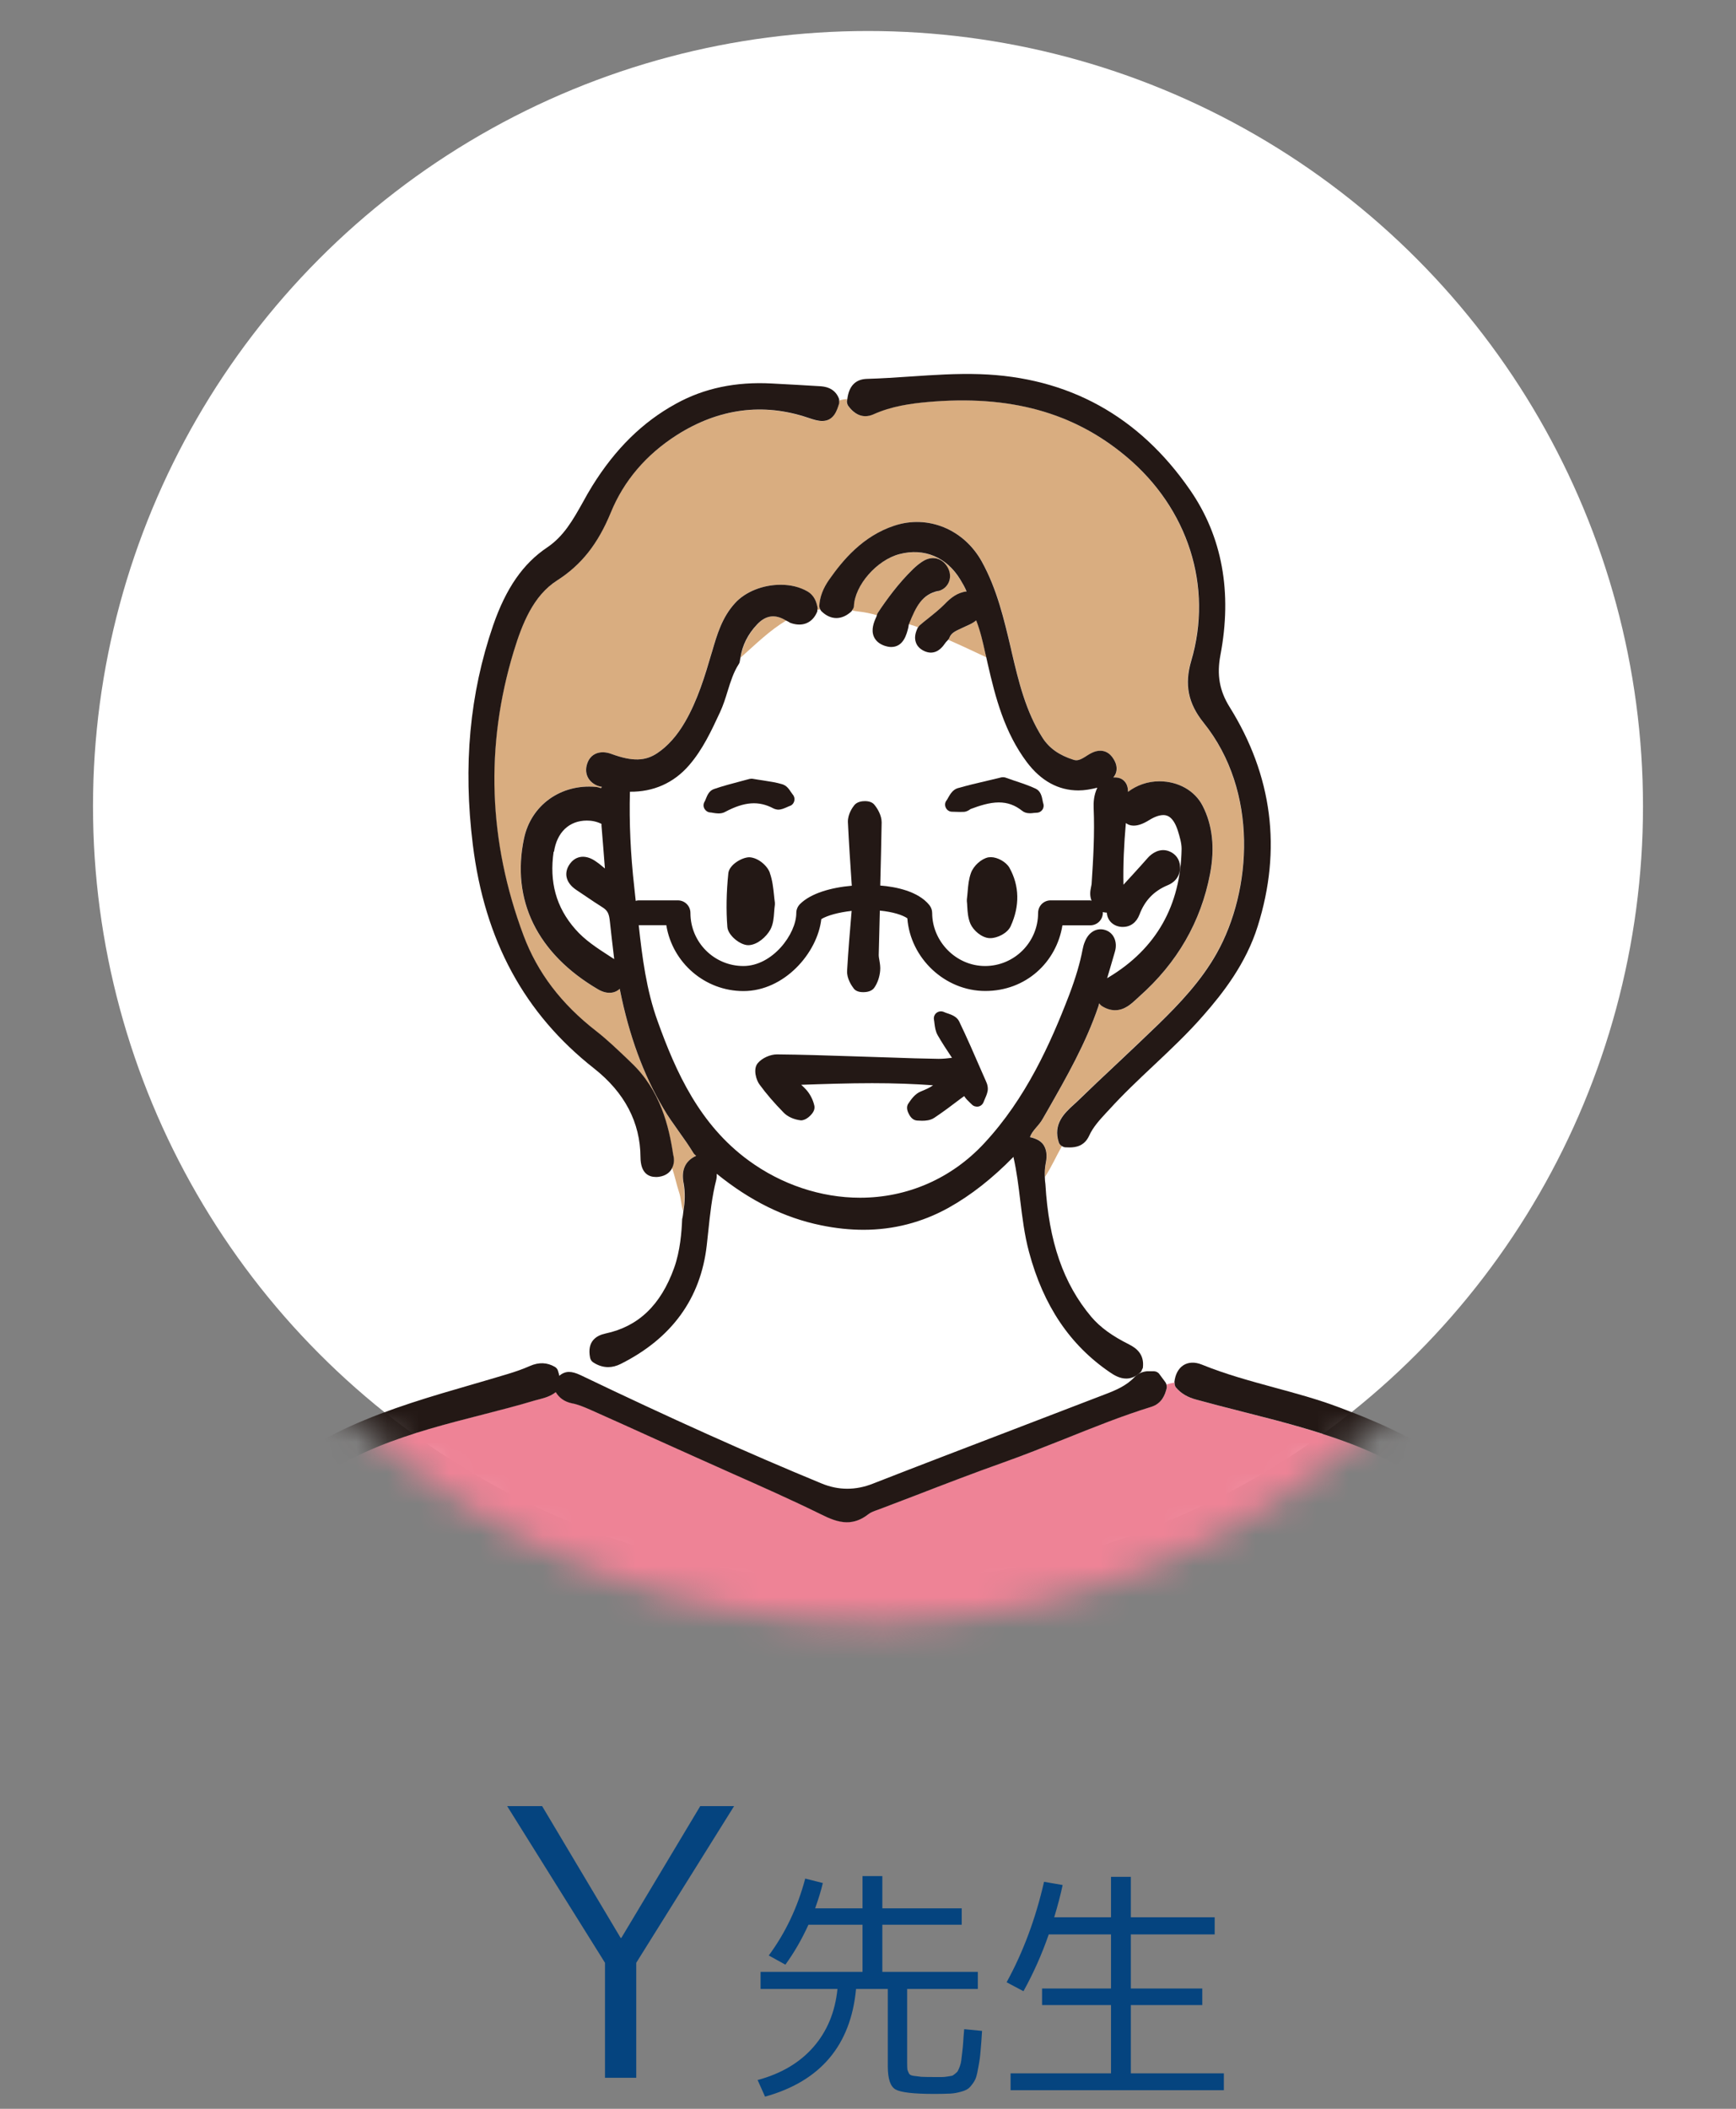 <svg width="56" height="68" viewBox="0 0 56 68" fill="none" xmlns="http://www.w3.org/2000/svg">
<rect x="0" y="0" width="56" height="68" fill="#808080" stroke="none"/>
<circle cx="28" cy="26" r="25" fill="white"/>
<path d="M17.488 58.24L20.02 62.488H20.044L22.588 58.24H23.68L20.524 63.292V67H19.516V63.292L16.36 58.24H17.488ZM24.799 63.056C25.338 62.325 25.73 61.499 25.975 60.576L26.543 60.72C26.49 60.949 26.407 61.221 26.295 61.536H27.823V60.496H28.463V61.536H31.023V62.064H28.463V63.584H31.543V64.136H29.263V66.52C29.263 66.621 29.266 66.693 29.271 66.736C29.282 66.773 29.298 66.813 29.319 66.856C29.34 66.899 29.388 66.925 29.463 66.936C29.538 66.947 29.623 66.957 29.719 66.968C29.82 66.973 29.967 66.976 30.159 66.976C30.26 66.976 30.335 66.976 30.383 66.976C30.431 66.976 30.49 66.971 30.559 66.96C30.628 66.949 30.676 66.941 30.703 66.936C30.73 66.931 30.764 66.909 30.807 66.872C30.855 66.835 30.884 66.805 30.895 66.784C30.911 66.757 30.932 66.709 30.959 66.64C30.986 66.565 31.002 66.501 31.007 66.448C31.012 66.395 31.023 66.307 31.039 66.184C31.055 66.056 31.066 65.944 31.071 65.848C31.076 65.752 31.087 65.613 31.103 65.432L31.679 65.488C31.663 65.76 31.647 65.976 31.631 66.136C31.62 66.291 31.599 66.451 31.567 66.616C31.54 66.776 31.514 66.899 31.487 66.984C31.46 67.064 31.415 67.144 31.351 67.224C31.292 67.304 31.234 67.357 31.175 67.384C31.116 67.416 31.028 67.445 30.911 67.472C30.799 67.499 30.687 67.512 30.575 67.512C30.468 67.517 30.322 67.52 30.135 67.52C29.474 67.52 29.058 67.472 28.887 67.376C28.722 67.28 28.639 67.035 28.639 66.64V64.136H27.615C27.444 65.955 26.466 67.112 24.679 67.608L24.439 67.072C25.196 66.869 25.796 66.515 26.239 66.008C26.682 65.501 26.94 64.877 27.015 64.136H24.535V63.584H27.823V62.064H26.079C25.866 62.533 25.618 62.963 25.335 63.352L24.799 63.056ZM35.839 60.52H36.479V61.824H39.183V62.376H36.479V64.12H38.783V64.656H36.479V66.856H39.479V67.4H32.599V66.856H35.839V64.656H33.615V64.12H35.839V62.376H33.831C33.607 63.021 33.335 63.632 33.015 64.208L32.471 63.92C33.004 62.949 33.407 61.869 33.679 60.68L34.279 60.784C34.215 61.088 34.124 61.435 34.007 61.824H35.839V60.52Z" fill="#05447F"/>
<mask id="mask0_286_153" style="mask-type:luminance" maskUnits="userSpaceOnUse" x="3" y="3" width="50" height="50">
<path d="M51.806 32.328C54.123 19.162 45.341 6.608 32.193 4.289C19.045 1.969 6.509 10.763 4.193 23.929C1.877 37.096 10.659 49.65 23.806 51.969C36.955 54.288 49.491 45.495 51.806 32.328Z" fill="white"/>
</mask>
<g mask="url(#mask0_286_153)">
<path d="M42.796 71.378C42.721 70.521 42.776 69.658 42.831 68.821C42.86 68.356 42.893 67.89 42.899 67.428C42.938 65.476 42.993 63.527 43.047 61.575L43.106 59.439C43.122 58.86 43.141 58.279 43.164 57.7C43.225 55.974 43.289 54.187 43.215 52.435C43.206 52.216 43.264 52.031 43.383 51.909C43.457 51.831 43.593 51.737 43.816 51.737C44.09 51.75 44.222 51.854 44.29 51.934C44.406 52.07 44.451 52.264 44.422 52.503C44.222 54.378 44.103 56.023 44.054 57.529L44 59.387C43.925 61.737 43.851 64.167 43.828 66.559C43.809 68.382 43.854 70.043 43.964 71.633C44.629 71.206 45.297 70.78 45.965 70.35C45.933 70.298 45.917 70.237 45.933 70.175C46.001 69.888 46.165 69.684 46.443 69.535C48.24 68.563 50.002 67.457 51.71 66.391L52.297 66.022C52.381 65.971 52.394 65.951 52.394 65.948C52.394 65.948 52.4 65.925 52.375 65.858C51.419 63.146 50.774 60.305 50.148 57.558C49.964 56.75 49.78 55.942 49.589 55.137C49.322 54.013 48.979 52.81 48.544 51.459C47.818 49.21 46.272 47.636 43.819 46.65C42.599 46.162 41.301 45.833 40.046 45.513C39.562 45.39 39.081 45.267 38.6 45.135C38.303 45.057 38.097 44.934 37.932 44.74C37.897 44.698 37.884 44.64 37.887 44.582C37.8 44.595 37.716 44.617 37.632 44.643C37.642 44.679 37.645 44.718 37.638 44.756C37.59 44.96 37.49 45.248 37.145 45.358C36.199 45.648 35.263 46.023 34.359 46.388C33.717 46.647 33.052 46.912 32.384 47.148C31.442 47.481 30.49 47.846 29.573 48.202C29.183 48.35 28.795 48.502 28.405 48.648L28.318 48.68C28.198 48.722 28.089 48.761 28.014 48.822C27.792 48.997 27.566 49.081 27.324 49.081C27.03 49.081 26.756 48.955 26.475 48.819C25.542 48.36 24.574 47.93 23.635 47.513C23.241 47.339 22.847 47.164 22.457 46.986L21.127 46.388C20.427 46.072 19.73 45.755 19.029 45.445C18.813 45.351 18.632 45.277 18.452 45.244C18.206 45.193 18.045 45.067 17.932 44.886C17.758 45.021 17.564 45.076 17.387 45.118L17.254 45.154C16.68 45.322 16.099 45.474 15.521 45.623C14.414 45.907 13.272 46.201 12.197 46.641C10.012 47.536 8.627 48.757 7.834 50.49C7.249 51.763 6.894 53.133 6.581 54.426C6.323 55.48 6.084 56.54 5.845 57.597C5.607 58.66 5.368 59.72 5.11 60.774C4.697 62.461 4.203 64.138 3.641 65.764C3.58 65.945 3.596 65.968 3.751 66.061L4.706 66.653C6.297 67.645 7.94 68.669 9.615 69.571C10.054 69.81 10.047 70.146 9.967 70.389C9.964 70.398 9.954 70.405 9.951 70.415C10.586 70.738 11.222 71.061 11.861 71.378C11.861 71.378 11.865 71.381 11.868 71.384C12.039 69.077 12.013 66.792 11.958 64.267C11.89 61.242 11.823 58.111 11.648 55.037C11.616 54.452 11.548 53.854 11.484 53.279L11.409 52.594C11.387 52.406 11.322 51.831 11.936 51.74C12.123 51.715 12.287 51.766 12.407 51.889C12.546 52.035 12.61 52.258 12.597 52.555C12.539 54.048 12.588 55.57 12.636 57.041C12.655 57.645 12.675 58.253 12.688 58.857C12.733 61.003 12.794 63.149 12.859 65.295C12.907 66.924 12.968 68.553 13.039 70.182C13.075 70.945 13.014 71.711 12.952 72.451C12.914 72.932 12.875 73.43 12.862 73.915V74.102C12.791 76.924 12.72 79.839 13.088 82.693C13.088 82.699 13.114 82.757 13.117 82.76C13.123 82.78 13.127 82.796 13.13 82.816V82.835H42.68C42.889 81.801 42.941 80.789 42.967 79.839C43.057 76.555 42.999 73.866 42.786 71.381L42.796 71.378Z" fill="#EE8396"/>
<path d="M22.046 38.144C21.969 37.724 22.108 37.429 22.453 37.271C22.437 37.255 22.421 37.242 22.401 37.226C22.385 37.213 22.375 37.197 22.363 37.178C22.221 36.941 22.059 36.715 21.898 36.489C21.727 36.25 21.549 35.998 21.391 35.733C20.749 34.64 20.294 33.393 19.994 31.916C19.994 31.906 19.991 31.896 19.987 31.884C19.819 32.048 19.564 32.061 19.29 31.903C17.325 30.752 16.479 29.02 16.902 27.032C17.128 25.969 18.08 25.271 19.216 25.374C19.274 25.381 19.329 25.397 19.374 25.413C19.374 25.413 19.381 25.413 19.384 25.413C19.393 25.4 19.403 25.387 19.413 25.374C19.226 25.345 19.064 25.242 18.977 25.096C18.893 24.957 18.88 24.786 18.942 24.615C19.051 24.302 19.358 24.175 19.726 24.314C20.404 24.557 20.817 24.544 21.201 24.285C21.54 24.059 21.84 23.72 22.095 23.28C22.501 22.579 22.737 21.78 22.947 21.076L22.969 21.002C23.128 20.465 23.289 19.909 23.708 19.447C24.041 19.082 24.606 18.856 25.18 18.856C25.503 18.856 25.8 18.93 26.035 19.066C26.274 19.201 26.342 19.424 26.371 19.602C26.371 19.622 26.364 19.641 26.364 19.66C26.397 19.66 26.432 19.66 26.465 19.654C26.442 19.618 26.429 19.576 26.432 19.534C26.448 19.25 26.552 18.972 26.752 18.688C27.197 18.054 27.836 17.285 28.85 16.952C29.937 16.59 31.096 17.068 31.674 18.109C32.167 18.998 32.397 19.977 32.616 20.924L32.635 21.011C32.861 21.962 33.09 22.947 33.633 23.791C33.849 24.127 34.168 24.353 34.639 24.502C34.743 24.534 34.833 24.512 35.001 24.408C35.169 24.305 35.321 24.208 35.495 24.208C35.617 24.208 35.792 24.256 35.927 24.479C36.014 24.625 36.043 24.767 36.008 24.899C35.992 24.967 35.956 25.022 35.918 25.071C36.082 25.064 36.195 25.103 36.279 25.197C36.363 25.287 36.386 25.41 36.392 25.533C36.67 25.32 37.018 25.194 37.402 25.194C38.012 25.194 38.545 25.497 38.796 25.982C39.116 26.603 39.197 27.34 39.038 28.173C38.745 29.718 37.977 31.05 36.757 32.129L36.673 32.207C36.498 32.372 36.279 32.575 35.972 32.575C35.827 32.575 35.685 32.527 35.54 32.436C35.511 32.417 35.485 32.394 35.469 32.362C35.469 32.359 35.469 32.355 35.462 32.349L35.437 32.443C35.03 33.645 34.404 34.737 33.8 35.797L33.645 36.066C33.584 36.169 33.51 36.263 33.432 36.353C33.339 36.463 33.265 36.56 33.229 36.67C33.413 36.706 33.562 36.773 33.649 36.896C33.758 37.045 33.791 37.245 33.739 37.494C33.707 37.656 33.7 37.804 33.707 37.953C33.917 37.636 34.068 37.287 34.255 36.958C34.207 36.932 34.168 36.893 34.149 36.838C33.952 36.243 34.333 35.891 34.611 35.636L34.723 35.532C35.153 35.119 35.588 34.708 36.021 34.301C36.469 33.878 36.915 33.458 37.357 33.031C38.041 32.365 38.745 31.628 39.245 30.733C40.381 28.713 40.597 25.51 38.819 23.3C38.319 22.679 38.196 22.068 38.419 21.312C39.129 18.917 38.325 16.39 36.321 14.716C34.623 13.293 32.568 12.725 29.918 12.961C29.382 13.009 28.756 13.093 28.169 13.358C27.869 13.491 27.581 13.397 27.359 13.087C27.326 13.041 27.31 12.99 27.317 12.935C27.317 12.909 27.326 12.893 27.329 12.87C27.242 12.87 27.152 12.889 27.062 12.915C27.068 12.948 27.075 12.983 27.062 13.016C26.994 13.239 26.891 13.578 26.516 13.578C26.387 13.578 26.242 13.536 26.061 13.475C24.609 12.983 23.176 13.174 21.824 14.034C20.833 14.667 20.116 15.507 19.697 16.532C19.28 17.547 18.741 18.222 17.96 18.723C17.199 19.211 16.84 20.11 16.566 21.008C15.64 24.053 15.746 27.133 16.883 30.167C17.331 31.363 18.099 32.372 19.229 33.254C19.577 33.525 19.897 33.832 20.21 34.13L20.362 34.275C21.298 35.161 21.575 36.324 21.711 37.242C21.759 37.426 21.724 37.565 21.678 37.662C21.769 37.918 21.82 38.186 21.904 38.441C21.972 38.635 21.969 38.855 22.037 39.049C22.085 38.758 22.098 38.467 22.04 38.147L22.046 38.144Z" fill="#D9AD80"/>
<path d="M18.361 44.233C18.47 44.233 18.587 44.265 18.735 44.336C21.595 45.71 24.141 46.854 26.52 47.833C27.058 48.056 27.607 48.056 28.169 47.833C29.682 47.242 31.199 46.663 32.716 46.081C33.691 45.71 34.665 45.335 35.64 44.96C35.982 44.831 36.337 44.685 36.592 44.411C36.724 44.268 36.876 44.223 37.012 44.21C36.96 44.191 36.905 44.171 36.853 44.152C36.841 44.181 36.834 44.214 36.812 44.239C36.67 44.382 36.511 44.453 36.34 44.453C36.137 44.453 35.96 44.352 35.814 44.252C34.523 43.373 33.668 42.103 33.203 40.371C33.055 39.815 32.987 39.249 32.919 38.703C32.864 38.244 32.806 37.772 32.703 37.32C32.703 37.313 32.703 37.307 32.703 37.304C32.025 37.998 31.335 38.545 30.602 38.949C29.756 39.417 28.834 39.656 27.865 39.656C27.426 39.656 26.965 39.608 26.497 39.511C25.309 39.269 24.202 38.719 23.131 37.85C23.131 37.911 23.131 37.973 23.115 38.044C22.976 38.583 22.915 39.156 22.856 39.708L22.808 40.161C22.611 41.873 21.675 43.157 20.032 43.981C19.897 44.049 19.761 44.084 19.629 44.084C19.461 44.084 19.297 44.032 19.138 43.926C19.09 43.89 19.055 43.839 19.042 43.78C18.971 43.803 18.903 43.835 18.835 43.871C18.567 43.997 18.303 44.133 18.019 44.214C18.038 44.265 18.044 44.314 18.057 44.362C18.161 44.268 18.273 44.236 18.37 44.236L18.361 44.233Z" fill="white"/>
<path d="M26.371 19.66C26.371 19.686 26.371 19.709 26.361 19.732C26.213 20.084 25.897 20.223 25.512 20.09C25.49 20.084 25.471 20.074 25.451 20.058C25.419 20.035 25.39 20.026 25.358 20.009C24.828 20.326 24.389 20.759 23.931 21.166C23.912 21.183 23.902 21.192 23.889 21.205C23.883 21.241 23.873 21.276 23.87 21.312C23.87 21.348 23.854 21.383 23.834 21.415C23.666 21.674 23.576 21.971 23.476 22.282C23.405 22.505 23.334 22.737 23.231 22.963C22.95 23.568 22.669 24.166 22.237 24.67C21.733 25.255 21.065 25.539 20.323 25.53C20.297 26.525 20.342 27.54 20.465 28.626C20.481 28.768 20.494 28.91 20.51 29.049C20.539 29.043 20.565 29.033 20.597 29.033H21.869C22.095 29.033 22.276 29.214 22.276 29.44C22.276 30.384 23.04 31.15 23.983 31.15C24.925 31.15 25.69 30.116 25.69 29.44C25.69 29.334 25.735 29.227 25.809 29.153C26.158 28.803 26.816 28.619 27.481 28.561L27.475 28.487C27.43 27.831 27.384 27.171 27.355 26.512C27.346 26.253 27.51 26.027 27.562 25.963C27.655 25.849 27.817 25.833 27.904 25.833C28.046 25.833 28.149 25.875 28.214 25.956C28.301 26.063 28.446 26.283 28.443 26.518C28.433 27.197 28.414 27.876 28.398 28.555C28.892 28.597 29.621 28.736 29.983 29.185C30.041 29.256 30.073 29.346 30.073 29.44C30.073 30.352 30.87 31.15 31.78 31.15C32.69 31.15 33.491 30.384 33.491 29.44C33.491 29.214 33.671 29.033 33.894 29.033H35.166C35.182 29.033 35.198 29.039 35.214 29.043C35.15 28.875 35.175 28.716 35.198 28.603C35.204 28.564 35.214 28.526 35.217 28.487C35.269 27.711 35.317 26.884 35.282 26.053C35.272 25.879 35.282 25.64 35.401 25.4C35.191 25.455 34.985 25.488 34.791 25.488C34.142 25.488 33.584 25.18 33.129 24.579C32.409 23.623 32.116 22.514 31.858 21.37C31.845 21.315 31.832 21.257 31.819 21.199C31.422 21.015 31.028 20.83 30.631 20.653C30.615 20.646 30.605 20.64 30.592 20.633C30.592 20.633 30.554 20.675 30.55 20.678C30.534 20.695 30.518 20.711 30.505 20.73C30.421 20.85 30.279 21.047 30.031 21.047C29.966 21.047 29.898 21.031 29.831 21.002C29.653 20.924 29.582 20.808 29.553 20.724C29.502 20.585 29.521 20.43 29.611 20.245C29.611 20.239 29.621 20.236 29.624 20.229C29.527 20.184 29.424 20.155 29.324 20.129C29.321 20.139 29.318 20.145 29.314 20.152L29.302 20.239C29.247 20.465 29.143 20.872 28.746 20.872C28.679 20.872 28.604 20.859 28.527 20.83C28.356 20.769 28.243 20.669 28.185 20.53C28.098 20.313 28.182 20.081 28.275 19.887C28.275 19.874 28.285 19.858 28.288 19.838C28.101 19.78 27.91 19.744 27.714 19.722C27.646 19.715 27.568 19.709 27.501 19.683C27.494 19.693 27.494 19.706 27.485 19.715C27.175 20.009 26.81 20.006 26.51 19.715C26.494 19.699 26.484 19.68 26.474 19.66C26.442 19.667 26.41 19.67 26.374 19.667L26.371 19.66ZM24.996 29.166C24.983 29.246 24.98 29.324 24.974 29.398C24.957 29.592 24.945 29.793 24.851 29.967C24.722 30.2 24.435 30.458 24.154 30.471C24.151 30.471 24.138 30.471 24.134 30.471C23.883 30.471 23.486 30.161 23.463 29.883C23.418 29.35 23.428 28.768 23.495 28.151C23.524 27.879 23.938 27.637 24.173 27.637C24.46 27.653 24.754 27.915 24.835 28.138C24.919 28.374 24.945 28.622 24.967 28.842C24.977 28.93 24.983 29.014 24.996 29.094C24.996 29.117 24.996 29.136 24.996 29.159V29.166ZM25.622 25.84C25.6 25.914 25.545 25.972 25.474 25.995C25.445 26.005 25.416 26.018 25.383 26.034C25.299 26.073 25.206 26.111 25.106 26.111C25.067 26.111 24.99 26.092 24.954 26.073C24.48 25.82 24.021 25.849 23.386 26.189C23.328 26.221 23.26 26.234 23.182 26.234C23.128 26.234 23.063 26.224 23.002 26.215C22.969 26.208 22.94 26.205 22.911 26.202C22.834 26.195 22.763 26.15 22.727 26.082C22.692 26.014 22.692 25.93 22.727 25.863C22.743 25.837 22.756 25.801 22.769 25.772C22.818 25.652 22.876 25.504 23.031 25.449C23.328 25.345 23.628 25.265 23.899 25.197L24.186 25.119C24.218 25.113 24.254 25.109 24.286 25.116C24.402 25.135 24.509 25.151 24.609 25.168C24.838 25.203 25.035 25.232 25.232 25.29C25.38 25.332 25.461 25.459 25.526 25.555C25.542 25.584 25.561 25.61 25.58 25.633C25.629 25.691 25.645 25.769 25.622 25.843V25.84ZM32.603 29.867C32.5 30.096 32.174 30.255 31.948 30.255C31.942 30.255 31.919 30.255 31.912 30.255C31.657 30.235 31.399 29.999 31.306 29.796C31.225 29.608 31.212 29.414 31.202 29.24C31.202 29.178 31.196 29.12 31.189 29.065C31.189 29.046 31.189 29.026 31.189 29.007C31.202 28.92 31.209 28.833 31.215 28.749C31.235 28.548 31.251 28.345 31.322 28.151C31.406 27.921 31.654 27.695 31.88 27.65C31.893 27.65 31.945 27.643 31.961 27.643C32.18 27.643 32.455 27.798 32.558 27.983C32.884 28.568 32.9 29.217 32.6 29.867H32.603ZM30.534 25.814C30.554 25.788 30.573 25.756 30.589 25.724C30.654 25.61 30.734 25.471 30.886 25.42C31.209 25.323 31.532 25.248 31.87 25.171L32.306 25.067C32.351 25.058 32.397 25.061 32.438 25.074L32.716 25.171C32.945 25.248 33.184 25.329 33.413 25.433C33.571 25.51 33.607 25.678 33.636 25.817C33.642 25.849 33.649 25.885 33.658 25.914C33.681 25.985 33.668 26.06 33.623 26.118C33.581 26.176 33.513 26.208 33.442 26.208C33.439 26.208 33.436 26.208 33.436 26.208C33.407 26.208 33.378 26.212 33.352 26.215C33.31 26.218 33.265 26.224 33.226 26.224C33.123 26.224 33.042 26.199 32.977 26.147C32.745 25.963 32.506 25.875 32.222 25.875C31.916 25.875 31.59 25.982 31.312 26.089C31.254 26.128 31.189 26.173 31.099 26.179C31.057 26.179 31.012 26.182 30.967 26.182L30.718 26.176C30.634 26.176 30.557 26.128 30.518 26.05C30.48 25.972 30.486 25.882 30.538 25.814H30.534Z" fill="white"/>
<path d="M21.204 32.928C21.798 34.582 22.563 36.273 24.141 37.426C25.203 38.202 26.478 38.629 27.737 38.629C29.267 38.629 30.687 38.005 31.739 36.877C33.091 35.426 33.885 33.645 34.482 32.094C34.698 31.528 34.837 31.059 34.918 30.617C34.934 30.533 34.956 30.452 34.989 30.374C35.111 30.058 35.382 29.906 35.657 29.999C35.921 30.09 36.05 30.381 35.96 30.691C35.876 30.979 35.792 31.263 35.708 31.551C35.724 31.541 35.737 31.531 35.754 31.522C37.29 30.601 38.084 29.204 38.109 27.375C38.109 27.191 38.051 26.987 37.99 26.797C37.829 26.289 37.596 26.289 37.519 26.289C37.39 26.289 37.232 26.344 37.054 26.457C36.69 26.68 36.464 26.658 36.312 26.548C36.254 27.236 36.225 27.902 36.234 28.535C36.428 28.325 36.618 28.119 36.809 27.905L37.019 27.669C37.145 27.527 37.409 27.34 37.706 27.456C37.916 27.537 38.048 27.718 38.061 27.941C38.074 28.219 37.929 28.442 37.661 28.552C37.219 28.736 36.922 29.043 36.751 29.498C36.654 29.751 36.46 29.896 36.218 29.896C36.215 29.896 36.183 29.896 36.176 29.896C35.908 29.877 35.715 29.689 35.699 29.437C35.666 29.437 35.618 29.431 35.566 29.418C35.566 29.424 35.57 29.431 35.57 29.437C35.57 29.663 35.389 29.844 35.163 29.844H34.266C34.069 31.043 33.026 31.961 31.777 31.961C30.528 31.961 29.36 30.904 29.263 29.618C29.108 29.511 28.802 29.411 28.376 29.369C28.363 29.848 28.35 30.323 28.34 30.801C28.34 30.859 28.353 30.921 28.363 30.982C28.379 31.082 28.398 31.192 28.385 31.312C28.369 31.506 28.302 31.706 28.198 31.855C28.118 31.974 27.959 32 27.84 32C27.701 32 27.598 31.961 27.537 31.887C27.462 31.793 27.304 31.554 27.32 31.305C27.356 30.665 27.411 30.025 27.466 29.379C27.04 29.424 26.685 29.524 26.488 29.644C26.362 30.743 25.29 31.964 23.977 31.964C22.663 31.964 21.685 31.047 21.488 29.848H20.591C20.701 30.885 20.84 31.942 21.198 32.934L21.204 32.928ZM24.448 34.285C24.59 34.12 24.851 34.004 25.068 34.004C25.862 34.01 26.649 34.036 27.44 34.062L28.747 34.104C29.26 34.12 29.77 34.136 30.28 34.146C30.432 34.146 30.564 34.13 30.709 34.114L30.703 34.104C30.535 33.855 30.383 33.622 30.248 33.383C30.177 33.26 30.16 33.125 30.144 33.005C30.138 32.963 30.135 32.924 30.128 32.886C30.112 32.801 30.144 32.714 30.212 32.663C30.28 32.608 30.37 32.598 30.451 32.637C30.483 32.653 30.522 32.666 30.561 32.679C30.693 32.724 30.861 32.782 30.938 32.934C31.193 33.461 31.426 33.997 31.658 34.534L31.797 34.851C31.858 34.973 31.878 35.09 31.858 35.19C31.839 35.29 31.797 35.381 31.761 35.461L31.726 35.545C31.697 35.617 31.632 35.668 31.558 35.684C31.484 35.694 31.403 35.675 31.351 35.62L31.287 35.558C31.226 35.5 31.154 35.435 31.103 35.348L30.996 35.426C30.706 35.646 30.428 35.856 30.141 36.046C30.009 36.134 29.851 36.143 29.744 36.143C29.689 36.143 29.634 36.14 29.583 36.137C29.476 36.127 29.392 36.062 29.321 35.93C29.25 35.797 29.244 35.688 29.296 35.597C29.402 35.435 29.521 35.274 29.702 35.2C29.867 35.132 29.996 35.08 30.099 34.999C29.496 34.954 28.847 34.931 28.134 34.931C27.369 34.931 26.594 34.957 25.846 34.983C25.9 35.032 25.952 35.08 26.004 35.138C26.13 35.277 26.226 35.465 26.268 35.652C26.288 35.743 26.259 35.833 26.188 35.924C26.159 35.959 26.013 36.13 25.836 36.13C25.607 36.105 25.403 36.011 25.281 35.882C24.977 35.571 24.726 35.277 24.503 34.977C24.4 34.841 24.287 34.479 24.448 34.288V34.285Z" fill="white"/>
<path d="M28.284 19.832C28.291 19.809 28.3 19.786 28.307 19.773C28.588 19.357 28.968 18.82 29.453 18.352C29.537 18.267 29.669 18.145 29.833 18.064C30.137 17.912 30.443 18.032 30.589 18.345C30.66 18.497 30.66 18.665 30.589 18.804C30.521 18.94 30.398 19.033 30.25 19.066C29.733 19.182 29.54 19.563 29.314 20.129C29.417 20.155 29.52 20.187 29.614 20.229C29.627 20.207 29.64 20.187 29.659 20.171C29.746 20.097 29.837 20.026 29.927 19.951C30.121 19.799 30.305 19.654 30.466 19.486C30.656 19.292 30.873 19.108 31.176 19.075C31.121 18.94 31.05 18.814 30.973 18.691C30.534 17.967 29.808 17.663 29.014 17.87C28.278 18.061 27.565 18.881 27.542 19.554C27.542 19.602 27.513 19.641 27.484 19.68C27.555 19.702 27.629 19.709 27.697 19.719C27.894 19.741 28.084 19.78 28.271 19.835L28.284 19.832Z" fill="#D9AD80"/>
<path d="M31.819 21.198C31.806 21.143 31.793 21.088 31.78 21.034C31.706 20.694 31.628 20.349 31.492 20.006C31.392 20.09 31.279 20.139 31.186 20.181L31.005 20.265C30.808 20.355 30.686 20.42 30.631 20.559C30.621 20.584 30.608 20.607 30.589 20.63C30.589 20.63 30.615 20.643 30.628 20.649C31.028 20.823 31.422 21.011 31.815 21.195L31.819 21.198Z" fill="#D9AD80"/>
<path d="M25.361 20.009C25.016 19.799 24.716 19.828 24.431 20.132C24.128 20.455 23.951 20.817 23.893 21.205C23.905 21.192 23.918 21.182 23.934 21.166C24.393 20.759 24.832 20.326 25.361 20.009Z" fill="#D9AD80"/>
<path d="M19.687 30.846C19.733 30.875 19.778 30.904 19.823 30.933L19.804 30.775C19.762 30.416 19.72 30.07 19.684 29.725C19.658 29.476 19.616 29.366 19.439 29.259C19.261 29.149 19.084 29.03 18.91 28.91C18.81 28.842 18.71 28.771 18.606 28.706C18.419 28.584 18.313 28.438 18.284 28.273C18.267 28.177 18.274 28.021 18.4 27.853C18.535 27.672 18.7 27.634 18.816 27.634C18.948 27.634 19.087 27.682 19.229 27.782C19.303 27.831 19.371 27.889 19.439 27.944C19.468 27.966 19.497 27.989 19.523 28.012C19.484 27.54 19.449 27.084 19.413 26.632C19.413 26.628 19.413 26.577 19.413 26.573C19.248 26.493 19.09 26.467 18.942 26.467C18.371 26.467 17.974 26.845 17.88 27.475C17.735 28.458 17.964 29.272 18.571 29.97C18.884 30.329 19.278 30.584 19.697 30.856L19.687 30.846Z" fill="white"/>
<path d="M53.536 65.677C52.303 62.855 51.57 59.814 50.928 56.941L50.767 56.22C50.392 54.526 50.002 52.775 49.427 51.097C48.801 49.275 47.872 47.953 46.584 47.054C45.467 46.279 44.234 45.768 43.176 45.374C42.498 45.118 41.791 44.928 41.11 44.743C40.332 44.53 39.529 44.313 38.77 44.003C38.306 43.816 37.938 44.058 37.883 44.569C37.883 44.575 37.889 44.579 37.889 44.579C37.889 44.64 37.899 44.698 37.934 44.74C38.099 44.934 38.306 45.057 38.602 45.135C39.083 45.267 39.564 45.39 40.048 45.513C41.304 45.833 42.601 46.159 43.821 46.65C46.271 47.636 47.817 49.21 48.546 51.459C48.982 52.807 49.324 54.009 49.592 55.137C49.782 55.942 49.966 56.75 50.15 57.558C50.773 60.305 51.418 63.146 52.377 65.858C52.4 65.925 52.396 65.948 52.396 65.948C52.396 65.948 52.383 65.971 52.3 66.022L51.712 66.391C50.005 67.461 48.243 68.563 46.445 69.535C46.167 69.684 46.006 69.888 45.935 70.175C45.919 70.237 45.935 70.298 45.967 70.35C45.974 70.36 45.974 70.369 45.983 70.379C46.281 70.728 46.636 70.77 47.094 70.469C47.72 70.053 48.359 69.645 48.995 69.238L49.295 69.044C49.295 69.044 49.295 69.044 49.298 69.044L49.201 71.109C49.182 71.575 49.146 72.043 49.111 72.509C49.027 73.669 48.937 74.871 49.069 76.07C49.179 77.053 49.25 78.045 49.282 79.008C49.324 80.359 49.343 81.578 49.169 82.806C49.169 82.816 49.169 82.828 49.169 82.838C49.169 82.851 49.169 82.867 49.169 82.88C49.195 83.009 49.169 83.148 49.146 83.297L49.124 83.433C49.104 83.601 49.069 83.885 49.237 84.076C49.334 84.186 49.476 84.241 49.656 84.241H49.66C49.827 84.241 49.963 84.189 50.06 84.086C50.231 83.901 50.208 83.624 50.199 83.472C50.131 82.609 50.14 81.723 50.147 80.867V80.776C50.16 79.629 50.157 78.265 50.04 76.865C49.95 75.796 49.86 74.69 49.918 73.605C49.94 73.201 49.966 72.796 49.992 72.392C50.06 71.297 50.131 70.162 50.157 69.044C50.169 68.588 50.289 68.385 50.644 68.207C51.38 67.835 52.109 67.425 52.816 67.028L53.061 66.892C53.616 66.578 53.765 66.207 53.536 65.683V65.677Z" fill="#231815"/>
<path d="M5.871 78.136C5.893 77.573 5.955 76.998 6.013 76.442C6.106 75.534 6.206 74.597 6.155 73.659L6.113 72.877C6.068 72.04 6.022 71.203 5.987 70.369C5.981 70.201 5.971 70.033 5.961 69.868C5.939 69.442 5.916 69.002 5.932 68.569C5.932 68.569 5.932 68.569 5.939 68.572C5.968 68.595 5.997 68.618 6.029 68.637C6.694 69.057 7.355 69.477 8.014 69.901L8.879 70.453C9.043 70.56 9.231 70.68 9.453 70.68C9.615 70.68 9.766 70.615 9.905 70.489C9.924 70.469 9.937 70.447 9.947 70.421C9.953 70.411 9.96 70.405 9.963 70.395C10.044 70.156 10.05 69.817 9.611 69.578C7.936 68.676 6.29 67.651 4.703 66.659L3.747 66.068C3.592 65.971 3.576 65.948 3.637 65.77C4.196 64.145 4.69 62.467 5.106 60.78C5.364 59.723 5.603 58.663 5.842 57.603C6.081 56.546 6.319 55.486 6.578 54.433C6.891 53.14 7.246 51.77 7.83 50.496C8.624 48.764 10.012 47.539 12.193 46.647C13.268 46.207 14.411 45.913 15.518 45.629C16.098 45.48 16.679 45.332 17.251 45.16L17.383 45.125C17.557 45.08 17.754 45.028 17.928 44.892C18.038 45.073 18.203 45.199 18.448 45.251C18.629 45.283 18.809 45.357 19.026 45.451C19.729 45.761 20.426 46.081 21.123 46.395L22.453 46.993C22.847 47.171 23.237 47.345 23.631 47.52C24.57 47.937 25.538 48.366 26.471 48.825C26.752 48.964 27.026 49.087 27.32 49.087C27.562 49.087 27.788 49.003 28.011 48.828C28.085 48.767 28.195 48.728 28.314 48.686L28.401 48.654C28.792 48.505 29.179 48.357 29.57 48.208C30.489 47.852 31.441 47.487 32.38 47.154C33.045 46.919 33.71 46.65 34.356 46.395C35.259 46.033 36.195 45.655 37.141 45.364C37.486 45.254 37.586 44.966 37.635 44.763C37.644 44.724 37.638 44.685 37.628 44.65C37.622 44.624 37.612 44.598 37.596 44.575L37.402 44.313C37.364 44.255 37.296 44.22 37.225 44.217H37.115C37.08 44.217 37.044 44.217 37.005 44.217C36.87 44.23 36.718 44.275 36.586 44.417C36.331 44.688 35.976 44.837 35.634 44.966C34.659 45.341 33.684 45.713 32.71 46.088C31.193 46.67 29.676 47.248 28.162 47.84C27.601 48.063 27.049 48.059 26.513 47.84C24.135 46.86 21.591 45.716 18.729 44.343C18.577 44.272 18.461 44.239 18.354 44.239C18.258 44.239 18.145 44.272 18.041 44.365C18.032 44.317 18.022 44.268 18.003 44.217C17.999 44.207 17.999 44.197 17.996 44.191C17.977 44.139 17.941 44.1 17.896 44.074C17.648 43.932 17.386 43.919 17.092 44.048C16.879 44.142 16.644 44.226 16.376 44.307C16.005 44.42 15.63 44.527 15.256 44.637C13.939 45.018 12.574 45.412 11.286 45.997C9.095 46.993 7.646 48.408 6.862 50.318C6.332 51.611 5.993 52.972 5.667 54.284L5.542 54.788C5.342 55.58 5.167 56.388 4.996 57.173C4.757 58.259 4.515 59.384 4.205 60.47L4.144 60.69C3.683 62.306 3.208 63.977 2.514 65.538C2.211 66.216 2.324 66.565 2.963 66.921C3.592 67.273 4.228 67.619 4.883 67.965C5.041 68.049 5.045 68.058 5.045 68.142C5.051 69.306 5.116 70.486 5.177 71.626C5.203 72.098 5.229 72.57 5.251 73.042C5.303 74.147 5.203 75.275 5.106 76.368L5.054 76.937C4.951 78.139 4.945 79.364 4.938 80.547C4.938 81.09 4.932 81.636 4.922 82.179C4.919 82.379 4.903 82.579 4.89 82.777C4.877 82.967 4.864 83.158 4.857 83.346C4.851 83.52 4.903 83.672 5.009 83.779C5.077 83.85 5.203 83.937 5.403 83.937H5.406C5.739 83.937 5.955 83.707 5.955 83.352C5.955 83.242 5.945 83.132 5.939 83.022L5.932 82.929V82.903C5.742 81.368 5.784 79.839 5.858 78.149L5.871 78.136Z" fill="#231815"/>
<path d="M43.822 82.686C43.819 82.599 43.812 82.512 43.815 82.428C43.899 78.847 43.977 75.337 43.977 71.759C43.977 71.717 43.974 71.675 43.97 71.633C43.861 70.043 43.815 68.382 43.835 66.559C43.857 64.171 43.931 61.74 44.006 59.387L44.061 57.529C44.109 56.023 44.228 54.378 44.428 52.503C44.454 52.264 44.409 52.07 44.296 51.934C44.225 51.854 44.096 51.75 43.822 51.737C43.599 51.737 43.464 51.831 43.389 51.909C43.27 52.031 43.212 52.216 43.221 52.435C43.296 54.187 43.231 55.974 43.17 57.7C43.147 58.282 43.128 58.861 43.112 59.439L43.054 61.575C42.999 63.527 42.944 65.476 42.905 67.428C42.895 67.894 42.867 68.356 42.837 68.821C42.782 69.658 42.728 70.521 42.802 71.378C43.012 73.863 43.07 76.552 42.983 79.836C42.957 80.783 42.902 81.797 42.695 82.832C42.695 82.832 42.695 82.838 42.695 82.841C42.663 83.058 42.589 83.562 43.134 83.653C43.176 83.659 43.215 83.662 43.251 83.662C43.725 83.662 43.777 83.203 43.802 82.984L43.822 82.925C43.835 82.896 43.838 82.864 43.838 82.832V82.825L43.831 82.683L43.822 82.686Z" fill="#231815"/>
<path d="M13.122 82.757C13.122 82.757 13.096 82.693 13.093 82.689C12.725 79.839 12.796 76.921 12.864 74.099V73.912C12.88 73.424 12.919 72.926 12.958 72.448C13.016 71.707 13.077 70.945 13.045 70.179C12.974 68.55 12.912 66.921 12.864 65.292C12.8 63.146 12.738 61 12.693 58.854C12.68 58.246 12.661 57.642 12.641 57.038C12.593 55.567 12.544 54.045 12.603 52.552C12.616 52.255 12.551 52.028 12.412 51.886C12.293 51.76 12.125 51.708 11.941 51.737C11.328 51.828 11.392 52.406 11.415 52.591L11.489 53.276C11.554 53.851 11.621 54.449 11.654 55.034C11.828 58.111 11.896 61.239 11.964 64.264C12.018 66.788 12.044 69.073 11.873 71.381C11.867 71.459 11.867 71.539 11.86 71.617L11.867 72.742C11.88 75.25 11.893 77.845 11.98 80.398C11.999 80.97 12.006 81.546 12.012 82.121L12.025 82.896V82.938L12.041 83.026C12.054 83.1 12.064 83.174 12.086 83.242C12.164 83.514 12.357 83.669 12.616 83.669C12.645 83.669 12.674 83.669 12.703 83.662C12.974 83.624 13.151 83.423 13.167 83.129C13.171 83.055 13.161 82.977 13.151 82.9L13.142 82.832V82.812C13.138 82.793 13.135 82.774 13.129 82.757H13.122Z" fill="#231815"/>
<path d="M21.717 37.239C21.581 36.324 21.303 35.157 20.367 34.272L20.216 34.126C19.903 33.829 19.583 33.522 19.235 33.25C18.102 32.371 17.337 31.36 16.888 30.164C15.752 27.129 15.646 24.049 16.572 21.005C16.846 20.106 17.205 19.208 17.966 18.72C18.751 18.219 19.286 17.543 19.703 16.529C20.122 15.504 20.839 14.664 21.83 14.03C23.182 13.171 24.615 12.98 26.067 13.471C26.248 13.533 26.393 13.575 26.522 13.575C26.896 13.575 27 13.235 27.068 13.012C27.077 12.98 27.068 12.944 27.068 12.912C27.068 12.896 27.071 12.883 27.068 12.867C26.929 12.479 26.558 12.46 26.438 12.453L25.728 12.411C25.451 12.395 25.173 12.379 24.896 12.366C23.743 12.304 22.717 12.514 21.804 13.019C20.729 13.607 19.848 14.476 19.106 15.669C18.999 15.84 18.899 16.018 18.802 16.196C18.486 16.758 18.189 17.291 17.65 17.653C16.872 18.174 16.32 18.972 15.907 20.168C15.149 22.375 14.936 24.686 15.252 27.236C15.633 30.322 16.914 32.685 19.164 34.453C20.151 35.232 20.655 36.195 20.661 37.316C20.665 37.84 20.932 37.953 21.158 37.953C21.191 37.953 21.223 37.953 21.262 37.946C21.481 37.914 21.597 37.804 21.655 37.714C21.665 37.698 21.675 37.678 21.684 37.656C21.733 37.559 21.765 37.42 21.717 37.235V37.239Z" fill="#231815"/>
<path d="M27.365 13.09C27.591 13.4 27.875 13.494 28.175 13.361C28.762 13.096 29.389 13.012 29.924 12.964C32.574 12.728 34.63 13.297 36.327 14.719C38.331 16.393 39.135 18.92 38.425 21.315C38.203 22.071 38.325 22.682 38.825 23.303C40.604 25.513 40.384 28.716 39.251 30.736C38.751 31.628 38.047 32.368 37.363 33.034C36.921 33.461 36.473 33.884 36.027 34.304C35.592 34.712 35.156 35.122 34.73 35.536L34.617 35.639C34.339 35.894 33.959 36.247 34.155 36.841C34.175 36.896 34.213 36.935 34.262 36.961C34.291 36.977 34.323 36.993 34.359 36.996C34.407 36.996 34.456 37 34.501 37C34.697 37 34.981 36.961 35.136 36.618C35.259 36.347 35.462 36.124 35.679 35.888L35.776 35.785C36.224 35.29 36.724 34.818 37.205 34.366C37.751 33.852 38.315 33.322 38.819 32.743C39.438 32.039 40.194 31.076 40.571 29.867C41.352 27.388 41.046 25.009 39.661 22.792C39.339 22.275 39.248 21.761 39.367 21.131C39.755 19.095 39.426 17.301 38.39 15.802C36.744 13.416 34.462 12.159 31.606 12.065C30.86 12.04 30.111 12.091 29.385 12.14C28.914 12.172 28.443 12.204 27.968 12.217C27.594 12.227 27.384 12.45 27.333 12.87C27.333 12.893 27.323 12.912 27.32 12.935C27.317 12.99 27.333 13.041 27.362 13.087L27.365 13.09Z" fill="#231815"/>
<path d="M19.129 43.926C19.287 44.032 19.452 44.084 19.619 44.084C19.752 44.084 19.891 44.048 20.023 43.981C21.669 43.157 22.602 41.873 22.798 40.16L22.847 39.708C22.905 39.155 22.966 38.583 23.105 38.044C23.121 37.972 23.121 37.914 23.121 37.85C24.193 38.719 25.3 39.269 26.487 39.511C26.955 39.608 27.417 39.656 27.856 39.656C28.824 39.656 29.747 39.417 30.593 38.949C31.325 38.541 32.016 37.995 32.694 37.303C32.694 37.31 32.694 37.313 32.694 37.32C32.797 37.772 32.855 38.244 32.91 38.703C32.978 39.249 33.045 39.818 33.194 40.371C33.658 42.103 34.514 43.373 35.805 44.252C35.95 44.352 36.127 44.453 36.331 44.453C36.499 44.453 36.657 44.381 36.802 44.239C36.825 44.217 36.831 44.184 36.844 44.152C36.85 44.136 36.867 44.123 36.867 44.103C36.921 43.661 36.644 43.467 36.431 43.357C35.869 43.076 35.492 42.801 35.205 42.465C34.301 41.392 33.833 40.041 33.723 38.186C33.71 38.111 33.707 38.031 33.704 37.953C33.697 37.804 33.704 37.653 33.736 37.494C33.788 37.248 33.755 37.045 33.646 36.896C33.555 36.777 33.407 36.709 33.226 36.67C33.258 36.56 33.336 36.463 33.429 36.353C33.507 36.263 33.584 36.172 33.642 36.066L33.797 35.797C34.401 34.737 35.027 33.645 35.434 32.443L35.459 32.349C35.459 32.349 35.459 32.359 35.466 32.362C35.485 32.391 35.508 32.417 35.537 32.436C35.679 32.527 35.824 32.575 35.969 32.575C36.276 32.575 36.492 32.372 36.67 32.207L36.754 32.129C37.974 31.05 38.742 29.718 39.035 28.173C39.194 27.339 39.113 26.603 38.793 25.982C38.542 25.494 38.006 25.194 37.399 25.194C37.015 25.194 36.666 25.323 36.389 25.533C36.386 25.41 36.36 25.287 36.276 25.197C36.192 25.103 36.079 25.061 35.914 25.071C35.953 25.019 35.989 24.964 36.005 24.899C36.04 24.767 36.014 24.625 35.924 24.479C35.789 24.253 35.614 24.208 35.492 24.208C35.314 24.208 35.163 24.301 34.998 24.408C34.83 24.512 34.74 24.534 34.636 24.502C34.165 24.353 33.846 24.127 33.63 23.791C33.087 22.944 32.855 21.962 32.632 21.011L32.613 20.924C32.39 19.977 32.164 19.001 31.671 18.109C31.093 17.068 29.934 16.59 28.846 16.952C27.836 17.285 27.194 18.054 26.749 18.688C26.549 18.972 26.445 19.25 26.429 19.534C26.429 19.576 26.442 19.618 26.462 19.654C26.471 19.673 26.481 19.693 26.497 19.709C26.797 20.003 27.159 20.003 27.472 19.709C27.481 19.699 27.478 19.686 27.488 19.677C27.517 19.638 27.543 19.599 27.546 19.55C27.569 18.878 28.282 18.057 29.018 17.867C29.811 17.66 30.538 17.964 30.977 18.688C31.051 18.81 31.125 18.936 31.18 19.072C30.877 19.105 30.657 19.289 30.47 19.483C30.308 19.648 30.125 19.793 29.931 19.948C29.84 20.019 29.75 20.093 29.663 20.168C29.644 20.184 29.631 20.207 29.618 20.226C29.615 20.232 29.608 20.236 29.605 20.242C29.515 20.426 29.495 20.581 29.547 20.721C29.576 20.805 29.65 20.921 29.824 20.998C29.892 21.027 29.96 21.044 30.024 21.044C30.273 21.044 30.415 20.846 30.499 20.727C30.512 20.707 30.528 20.691 30.544 20.675C30.544 20.675 30.586 20.633 30.586 20.63C30.605 20.607 30.618 20.585 30.628 20.559C30.683 20.417 30.805 20.355 31.002 20.265L31.183 20.181C31.277 20.139 31.39 20.09 31.49 20.006C31.625 20.352 31.703 20.698 31.777 21.034C31.79 21.089 31.803 21.144 31.816 21.199C31.829 21.257 31.841 21.315 31.854 21.37C32.113 22.514 32.406 23.619 33.126 24.579C33.581 25.18 34.139 25.488 34.788 25.488C34.982 25.488 35.188 25.452 35.398 25.4C35.282 25.64 35.272 25.879 35.279 26.053C35.314 26.884 35.266 27.711 35.214 28.487C35.214 28.526 35.201 28.564 35.195 28.603C35.172 28.716 35.143 28.871 35.211 29.043C35.195 29.043 35.179 29.033 35.163 29.033H33.891C33.665 29.033 33.487 29.214 33.487 29.44C33.487 30.384 32.719 31.15 31.777 31.15C30.835 31.15 30.07 30.352 30.07 29.44C30.07 29.35 30.037 29.256 29.979 29.185C29.618 28.736 28.889 28.593 28.395 28.555C28.411 27.876 28.43 27.197 28.44 26.518C28.44 26.283 28.298 26.063 28.211 25.956C28.149 25.875 28.043 25.833 27.901 25.833C27.814 25.833 27.652 25.849 27.559 25.963C27.507 26.027 27.343 26.253 27.352 26.512C27.384 27.171 27.427 27.831 27.472 28.487L27.478 28.561C26.813 28.619 26.155 28.803 25.806 29.153C25.729 29.23 25.687 29.334 25.687 29.44C25.687 30.116 24.922 31.15 23.98 31.15C23.037 31.15 22.272 30.384 22.272 29.44C22.272 29.214 22.092 29.033 21.866 29.033H20.594C20.565 29.033 20.536 29.043 20.507 29.049C20.491 28.907 20.478 28.765 20.462 28.626C20.339 27.54 20.294 26.525 20.32 25.53C21.062 25.539 21.73 25.258 22.234 24.67C22.669 24.166 22.947 23.568 23.228 22.963C23.331 22.74 23.405 22.508 23.473 22.282C23.57 21.971 23.663 21.674 23.831 21.415C23.851 21.386 23.863 21.351 23.867 21.312C23.87 21.276 23.88 21.241 23.886 21.205C23.944 20.814 24.122 20.452 24.425 20.132C24.709 19.832 25.012 19.799 25.355 20.009C25.387 20.029 25.416 20.035 25.448 20.058C25.468 20.071 25.487 20.084 25.509 20.09C25.893 20.223 26.21 20.084 26.358 19.732C26.368 19.709 26.365 19.686 26.368 19.66C26.368 19.641 26.378 19.622 26.374 19.602C26.342 19.424 26.277 19.201 26.039 19.066C25.803 18.93 25.506 18.856 25.183 18.856C24.609 18.856 24.044 19.082 23.712 19.447C23.292 19.906 23.131 20.462 22.973 21.002L22.95 21.076C22.744 21.78 22.505 22.579 22.098 23.28C21.843 23.72 21.543 24.059 21.204 24.285C20.82 24.544 20.404 24.56 19.729 24.314C19.361 24.175 19.051 24.301 18.945 24.615C18.884 24.786 18.896 24.957 18.98 25.096C19.068 25.242 19.229 25.345 19.416 25.374C19.406 25.387 19.397 25.4 19.387 25.413C19.384 25.413 19.381 25.413 19.377 25.413C19.332 25.397 19.281 25.381 19.219 25.374C18.083 25.274 17.131 25.969 16.905 27.032C16.482 29.02 17.328 30.752 19.294 31.903C19.565 32.061 19.823 32.045 19.991 31.884C19.991 31.896 19.994 31.906 19.997 31.916C20.294 33.393 20.752 34.644 21.395 35.733C21.549 35.998 21.73 36.247 21.901 36.489C22.063 36.715 22.221 36.938 22.366 37.177C22.376 37.194 22.389 37.21 22.405 37.226C22.421 37.242 22.437 37.255 22.456 37.271C22.108 37.429 21.972 37.724 22.05 38.144C22.108 38.464 22.095 38.755 22.046 39.045C22.034 39.133 22.03 39.22 22.005 39.31C21.988 39.724 21.943 40.335 21.746 40.885C21.314 42.087 20.588 42.778 19.529 43.001C19.245 43.063 18.929 43.244 19.035 43.78C19.048 43.842 19.081 43.893 19.132 43.929L19.129 43.926ZM17.87 27.469C17.964 26.838 18.361 26.46 18.932 26.46C19.081 26.46 19.239 26.486 19.403 26.567C19.403 26.57 19.403 26.622 19.403 26.625C19.442 27.081 19.477 27.537 19.513 28.005C19.484 27.983 19.458 27.96 19.429 27.937C19.361 27.879 19.294 27.824 19.219 27.776C19.077 27.676 18.935 27.627 18.806 27.627C18.69 27.627 18.525 27.666 18.39 27.847C18.264 28.015 18.258 28.17 18.274 28.267C18.303 28.432 18.412 28.577 18.596 28.7C18.7 28.768 18.8 28.836 18.9 28.904C19.077 29.023 19.252 29.143 19.429 29.253C19.607 29.363 19.648 29.469 19.674 29.718C19.71 30.064 19.752 30.41 19.794 30.768L19.813 30.927C19.768 30.898 19.723 30.869 19.677 30.84C19.258 30.568 18.864 30.316 18.551 29.954C17.941 29.256 17.715 28.442 17.86 27.459L17.87 27.469ZM21.495 29.841C21.691 31.04 22.734 31.958 23.983 31.958C25.296 31.958 26.368 30.736 26.494 29.637C26.691 29.518 27.046 29.421 27.472 29.372C27.417 30.019 27.362 30.662 27.326 31.299C27.31 31.551 27.472 31.787 27.543 31.88C27.604 31.955 27.704 31.993 27.846 31.993C27.965 31.993 28.12 31.968 28.204 31.848C28.308 31.699 28.375 31.499 28.392 31.305C28.404 31.185 28.385 31.072 28.369 30.975C28.359 30.914 28.346 30.853 28.346 30.794C28.356 30.316 28.369 29.841 28.382 29.363C28.808 29.405 29.114 29.505 29.269 29.611C29.366 30.898 30.48 31.955 31.783 31.955C33.087 31.955 34.078 31.037 34.272 29.838H35.169C35.395 29.838 35.576 29.657 35.576 29.43C35.576 29.424 35.572 29.418 35.572 29.411C35.624 29.424 35.672 29.427 35.705 29.43C35.718 29.683 35.911 29.87 36.182 29.889C36.186 29.889 36.218 29.889 36.224 29.889C36.466 29.889 36.66 29.747 36.757 29.492C36.928 29.036 37.225 28.729 37.667 28.545C37.935 28.435 38.08 28.212 38.067 27.934C38.054 27.711 37.922 27.53 37.712 27.449C37.412 27.333 37.151 27.52 37.025 27.663L36.815 27.899C36.624 28.112 36.434 28.319 36.24 28.529C36.227 27.892 36.257 27.226 36.318 26.541C36.466 26.651 36.696 26.677 37.06 26.451C37.241 26.338 37.396 26.283 37.525 26.283C37.602 26.283 37.835 26.283 37.996 26.79C38.054 26.981 38.116 27.184 38.116 27.369C38.087 29.201 37.296 30.594 35.76 31.515C35.743 31.525 35.73 31.535 35.714 31.544C35.798 31.256 35.885 30.969 35.966 30.684C36.056 30.374 35.927 30.08 35.663 29.993C35.388 29.899 35.117 30.051 34.995 30.368C34.962 30.445 34.94 30.526 34.924 30.61C34.84 31.053 34.701 31.525 34.488 32.087C33.891 33.639 33.097 35.419 31.745 36.87C30.693 38.002 29.273 38.622 27.743 38.622C26.484 38.622 25.206 38.196 24.148 37.42C22.569 36.266 21.804 34.576 21.211 32.921C20.852 31.929 20.717 30.875 20.604 29.834H21.501L21.495 29.841Z" fill="#231815"/>
<path d="M30.254 19.062C30.402 19.03 30.525 18.936 30.593 18.801C30.664 18.659 30.664 18.494 30.593 18.342C30.447 18.032 30.141 17.912 29.837 18.061C29.676 18.145 29.541 18.267 29.457 18.348C28.973 18.817 28.588 19.353 28.311 19.77C28.301 19.783 28.295 19.806 28.288 19.828C28.285 19.848 28.279 19.867 28.275 19.877C28.182 20.074 28.098 20.304 28.185 20.52C28.243 20.659 28.356 20.759 28.527 20.821C28.605 20.846 28.676 20.863 28.747 20.863C29.144 20.863 29.247 20.456 29.302 20.229L29.315 20.142C29.315 20.142 29.321 20.126 29.324 20.119C29.55 19.554 29.744 19.169 30.26 19.056L30.254 19.062Z" fill="#231815"/>
<path d="M25.28 35.878C25.406 36.008 25.607 36.101 25.836 36.127C26.01 36.127 26.158 35.956 26.187 35.92C26.262 35.83 26.288 35.739 26.268 35.649C26.226 35.461 26.129 35.274 26.003 35.135C25.952 35.08 25.9 35.028 25.845 34.98C26.594 34.954 27.369 34.928 28.134 34.928C28.847 34.928 29.495 34.951 30.099 34.996C29.996 35.073 29.867 35.128 29.702 35.196C29.521 35.271 29.402 35.432 29.295 35.594C29.241 35.684 29.25 35.794 29.321 35.927C29.389 36.059 29.476 36.124 29.583 36.133C29.634 36.133 29.689 36.14 29.744 36.14C29.854 36.14 30.012 36.13 30.141 36.043C30.428 35.852 30.706 35.642 30.996 35.422L31.103 35.345C31.158 35.432 31.225 35.497 31.287 35.555L31.351 35.616C31.403 35.671 31.484 35.694 31.558 35.681C31.635 35.668 31.697 35.613 31.726 35.542L31.761 35.458C31.797 35.377 31.839 35.283 31.858 35.187C31.877 35.086 31.858 34.97 31.797 34.847L31.658 34.531C31.425 33.994 31.193 33.461 30.938 32.931C30.861 32.779 30.696 32.721 30.561 32.675C30.522 32.662 30.483 32.65 30.451 32.633C30.37 32.598 30.28 32.608 30.212 32.659C30.144 32.711 30.112 32.798 30.128 32.882C30.134 32.921 30.141 32.96 30.144 33.002C30.16 33.121 30.177 33.257 30.247 33.38C30.383 33.619 30.538 33.852 30.703 34.101L30.709 34.11C30.564 34.127 30.431 34.143 30.28 34.143H30.276C29.767 34.136 29.257 34.12 28.744 34.101L27.436 34.059C26.646 34.033 25.858 34.007 25.064 34C24.845 34 24.583 34.117 24.445 34.282C24.283 34.472 24.396 34.834 24.5 34.97C24.719 35.271 24.974 35.565 25.277 35.875L25.28 35.878Z" fill="#231815"/>
<path d="M24.834 28.144C24.754 27.918 24.46 27.656 24.173 27.643C23.937 27.643 23.524 27.883 23.495 28.157C23.431 28.771 23.421 29.356 23.463 29.89C23.485 30.167 23.882 30.478 24.134 30.478C24.137 30.478 24.15 30.478 24.154 30.478C24.434 30.465 24.721 30.209 24.851 29.974C24.944 29.799 24.96 29.599 24.973 29.405C24.98 29.33 24.983 29.25 24.996 29.172C24.996 29.149 24.996 29.127 24.996 29.107C24.983 29.027 24.977 28.942 24.967 28.855C24.944 28.636 24.918 28.387 24.834 28.151V28.144Z" fill="#231815"/>
<path d="M31.961 27.64C31.961 27.64 31.893 27.646 31.88 27.646C31.654 27.692 31.406 27.918 31.322 28.147C31.251 28.341 31.231 28.548 31.215 28.745C31.209 28.829 31.199 28.917 31.189 29.004C31.189 29.023 31.189 29.043 31.189 29.062C31.196 29.117 31.199 29.175 31.202 29.237C31.212 29.411 31.225 29.605 31.306 29.793C31.399 29.999 31.657 30.232 31.912 30.251C31.919 30.251 31.941 30.251 31.948 30.251C32.174 30.251 32.5 30.093 32.603 29.864C32.9 29.214 32.887 28.561 32.561 27.979C32.455 27.795 32.18 27.64 31.964 27.64H31.961Z" fill="#231815"/>
<path d="M30.715 26.175L30.963 26.182C31.009 26.182 31.054 26.182 31.096 26.179C31.189 26.172 31.254 26.127 31.309 26.088C31.586 25.985 31.909 25.875 32.219 25.875C32.503 25.875 32.742 25.962 32.974 26.146C33.039 26.198 33.119 26.224 33.223 26.224C33.261 26.224 33.307 26.221 33.349 26.214C33.374 26.214 33.403 26.208 33.432 26.208C33.432 26.208 33.436 26.208 33.439 26.208C33.51 26.208 33.578 26.175 33.62 26.117C33.665 26.059 33.678 25.982 33.655 25.914C33.645 25.885 33.639 25.849 33.633 25.817C33.607 25.681 33.571 25.51 33.41 25.432C33.184 25.326 32.945 25.248 32.713 25.171L32.435 25.074C32.393 25.061 32.348 25.058 32.303 25.067L31.867 25.171C31.532 25.248 31.209 25.326 30.883 25.419C30.731 25.471 30.651 25.61 30.586 25.723C30.57 25.756 30.55 25.788 30.531 25.814C30.479 25.881 30.473 25.972 30.512 26.049C30.55 26.127 30.628 26.175 30.712 26.175H30.715Z" fill="#231815"/>
<path d="M25.522 25.552C25.457 25.452 25.377 25.329 25.228 25.287C25.035 25.229 24.835 25.2 24.605 25.164C24.505 25.151 24.399 25.132 24.283 25.113C24.25 25.106 24.215 25.113 24.183 25.116L23.895 25.193C23.624 25.265 23.324 25.342 23.027 25.445C22.872 25.5 22.814 25.649 22.766 25.768C22.753 25.801 22.74 25.833 22.724 25.859C22.685 25.927 22.685 26.011 22.724 26.078C22.763 26.146 22.83 26.192 22.908 26.198C22.937 26.198 22.969 26.204 22.998 26.211C23.059 26.221 23.124 26.23 23.179 26.23C23.26 26.23 23.327 26.214 23.382 26.185C24.018 25.846 24.476 25.817 24.951 26.069C24.986 26.088 25.064 26.108 25.102 26.108C25.203 26.108 25.296 26.066 25.38 26.03C25.412 26.017 25.441 26.001 25.47 25.991C25.545 25.969 25.599 25.91 25.619 25.836C25.641 25.762 25.625 25.684 25.577 25.626C25.558 25.604 25.541 25.578 25.522 25.549V25.552Z" fill="#231815"/>
</g>
</svg>
